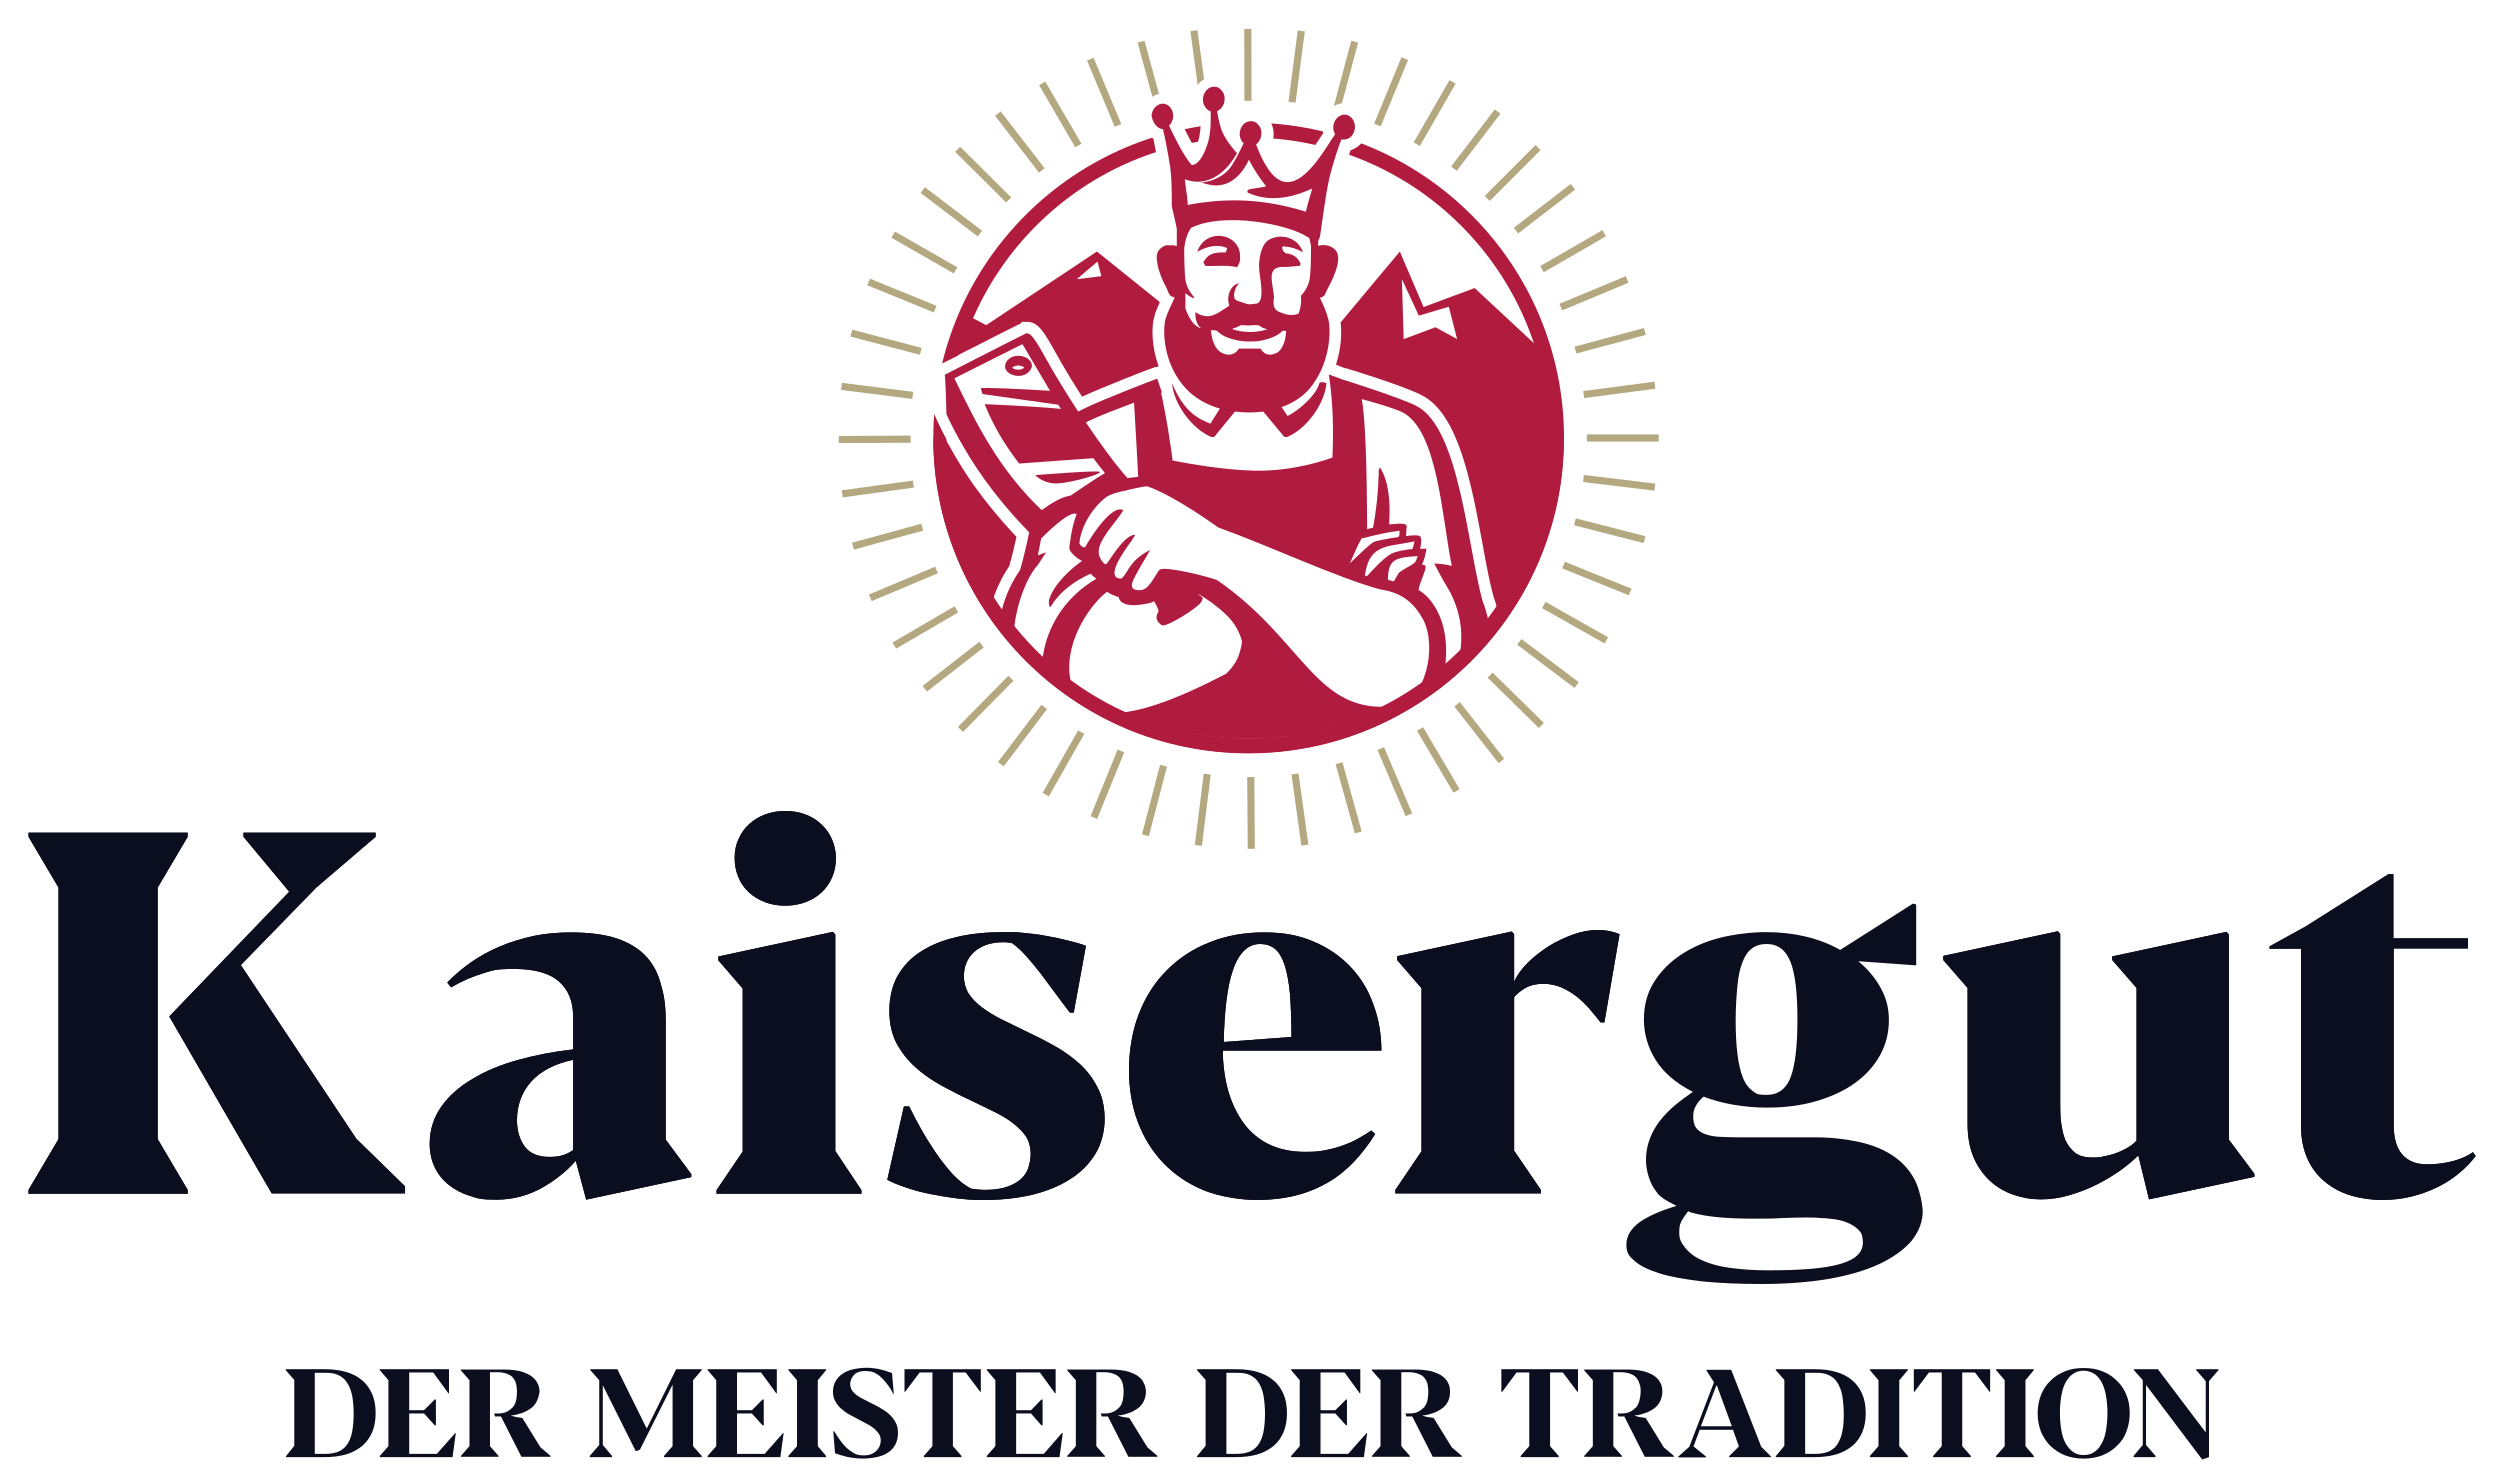 <?xml version="1.0" encoding="UTF-8"?>
<svg xmlns="http://www.w3.org/2000/svg" xmlns:xlink="http://www.w3.org/1999/xlink" version="1.1" viewBox="0 0 841.9 499.4">
  <defs>
    <style>
      .cls-1 {
        fill: none;
      }

      .cls-2 {
        fill: #0b0e1e;
      }

      .cls-3 {
        clip-path: url(#clippath-10);
      }

      .cls-4 {
        clip-path: url(#clippath-1);
      }

      .cls-5 {
        clip-path: url(#clippath-3);
      }

      .cls-6 {
        clip-path: url(#clippath-4);
      }

      .cls-7 {
        clip-path: url(#clippath-2);
      }

      .cls-8 {
        clip-path: url(#clippath-7);
      }

      .cls-9 {
        clip-path: url(#clippath-6);
      }

      .cls-10 {
        clip-path: url(#clippath-9);
      }

      .cls-11 {
        clip-path: url(#clippath-8);
      }

      .cls-12 {
        clip-path: url(#clippath-5);
      }

      .cls-13 {
        fill: #fff;
      }

      .cls-14 {
        fill: #b11c3e;
      }

      .cls-15 {
        fill: #b4a881;
      }

      .cls-16 {
        fill: #b01c40;
      }

      .cls-17 {
        clip-path: url(#clippath);
      }
    </style>
    <clipPath id="clippath">
      <path class="cls-1" d="M522,147.2c0,56.1-45.5,101.6-101.6,101.6s-101.6-43.6-101.6-99.7-6.5-19.1-6.5-20.1c.2-8.1,8-.8,10-8.3,8.1-30,29.5-54.5,57.5-66.7,3.3-1.5-24.9-23.5-4.1-23.5s10.3-9.8,44.7-9.8c50.7,0,38.8,16.3,49.7,20.3,3.7,1.4-7.5,13.6-4,15.4,33.2,16.8,55.9,51.2,55.9,90.8Z"/>
    </clipPath>
    <clipPath id="clippath-1">
      <path class="cls-1" d="M522,147.2c0,56.1-45.5,101.6-101.6,101.6s-101.6-43.6-101.6-99.7-6.5-19.1-6.5-20.1c.2-8.1,8-.8,10-8.3,8.1-30,29.5-54.5,57.5-66.7,3.3-1.5-24.9-23.5-4.1-23.5s10.3-9.8,44.7-9.8c50.7,0,38.8,16.3,49.7,20.3,3.7,1.4-7.5,13.6-4,15.4,33.2,16.8,55.9,51.2,55.9,90.8Z"/>
    </clipPath>
    <clipPath id="clippath-2">
      <path class="cls-1" d="M522,147.2c0,56.1-45.5,101.6-101.6,101.6s-101.6-43.6-101.6-99.7-6.5-19.1-6.5-20.1c.2-8.1,8-.8,10-8.3,8.1-30,29.5-54.5,57.5-66.7,3.3-1.5-24.9-23.5-4.1-23.5s10.3-9.8,44.7-9.8c50.7,0,38.8,16.3,49.7,20.3,3.7,1.4-7.5,13.6-4,15.4,33.2,16.8,55.9,51.2,55.9,90.8Z"/>
    </clipPath>
    <clipPath id="clippath-3">
      <path class="cls-1" d="M522,147.2c0,56.1-45.5,101.6-101.6,101.6s-101.6-43.6-101.6-99.7-6.5-19.1-6.5-20.1c.2-8.1,8-.8,10-8.3,8.1-30,29.5-54.5,57.5-66.7,3.3-1.5-24.9-23.5-4.1-23.5s10.3-9.8,44.7-9.8c50.7,0,38.8,16.3,49.7,20.3,3.7,1.4-7.5,13.6-4,15.4,33.2,16.8,55.9,51.2,55.9,90.8Z"/>
    </clipPath>
    <clipPath id="clippath-4">
      <path class="cls-1" d="M522,147.2c0,56.1-45.5,101.6-101.6,101.6s-101.6-43.6-101.6-99.7-6.5-19.1-6.5-20.1c.2-8.1,8-.8,10-8.3,8.1-30,29.5-54.5,57.5-66.7,3.3-1.5-24.9-23.5-4.1-23.5s10.3-9.8,44.7-9.8c50.7,0,38.8,16.3,49.7,20.3,3.7,1.4-7.5,13.6-4,15.4,33.2,16.8,55.9,51.2,55.9,90.8Z"/>
    </clipPath>
    <clipPath id="clippath-5">
      <path class="cls-1" d="M522,147.2c0,56.1-45.5,101.6-101.6,101.6s-101.6-43.6-101.6-99.7-6.5-19.1-6.5-20.1c.2-8.1,8-.8,10-8.3,8.1-30,29.5-54.5,57.5-66.7,3.3-1.5-24.9-23.5-4.1-23.5s10.3-9.8,44.7-9.8c50.7,0,38.8,16.3,49.7,20.3,3.7,1.4-7.5,13.6-4,15.4,33.2,16.8,55.9,51.2,55.9,90.8Z"/>
    </clipPath>
    <clipPath id="clippath-6">
      <path class="cls-1" d="M522,147.2c0,56.1-45.5,101.6-101.6,101.6s-101.6-43.6-101.6-99.7-6.5-19.1-6.5-20.1c.2-8.1,8-.8,10-8.3,8.1-30,29.5-54.5,57.5-66.7,3.3-1.5-24.9-23.5-4.1-23.5s10.3-9.8,44.7-9.8c50.7,0,38.8,16.3,49.7,20.3,3.7,1.4-7.5,13.6-4,15.4,33.2,16.8,55.9,51.2,55.9,90.8Z"/>
    </clipPath>
    <clipPath id="clippath-7">
      <path class="cls-1" d="M522,147.2c0,56.1-45.5,101.6-101.6,101.6s-101.6-43.6-101.6-99.7-6.5-19.1-6.5-20.1c.2-8.1,8-.8,10-8.3,8.1-30,29.5-54.5,57.5-66.7,3.3-1.5-24.9-23.5-4.1-23.5s10.3-9.8,44.7-9.8c50.7,0,38.8,16.3,49.7,20.3,3.7,1.4-7.5,13.6-4,15.4,33.2,16.8,55.9,51.2,55.9,90.8Z"/>
    </clipPath>
    <clipPath id="clippath-8">
      <path class="cls-1" d="M522,147.2c0,56.1-45.5,101.6-101.6,101.6s-101.6-43.6-101.6-99.7-6.5-19.1-6.5-20.1c.2-8.1,8-.8,10-8.3,8.1-30,29.5-54.5,57.5-66.7,3.3-1.5-24.9-23.5-4.1-23.5s10.3-9.8,44.7-9.8c50.7,0,38.8,16.3,49.7,20.3,3.7,1.4-7.5,13.6-4,15.4,33.2,16.8,55.9,51.2,55.9,90.8Z"/>
    </clipPath>
    <clipPath id="clippath-9">
      <path class="cls-1" d="M522,147.2c0,56.1-45.5,101.6-101.6,101.6s-101.6-43.6-101.6-99.7-6.5-19.1-6.5-20.1c.2-8.1,8-.8,10-8.3,8.1-30,29.5-54.5,57.5-66.7,3.3-1.5-24.9-23.5-4.1-23.5s10.3-9.8,44.7-9.8c50.7,0,38.8,16.3,49.7,20.3,3.7,1.4-7.5,13.6-4,15.4,33.2,16.8,55.9,51.2,55.9,90.8Z"/>
    </clipPath>
    <clipPath id="clippath-10">
      <path class="cls-1" d="M522,147.2c0,56.1-45.5,101.6-101.6,101.6s-101.6-43.6-101.6-99.7-6.5-19.1-6.5-20.1c.2-8.1,8-.8,10-8.3,8.1-30,29.5-54.5,57.5-66.7,3.3-1.5-24.9-23.5-4.1-23.5s10.3-9.8,44.7-9.8c50.7,0,38.8,16.3,49.7,20.3,3.7,1.4-7.5,13.6-4,15.4,33.2,16.8,55.9,51.2,55.9,90.8Z"/>
    </clipPath>
  </defs>
  <!-- Generator: Adobe Illustrator 28.6.0, SVG Export Plug-In . SVG Version: 1.2.0 Build 709)  -->
  <g>
    <g id="Livello_1">
      <rect class="cls-13" width="841.9" height="499.4"/>
      <g>
        <g>
          <rect class="cls-15" x="534.4" y="146.3" width="24.2" height="2.4"/>
          <rect class="cls-15" x="533.3" y="129.8" width="24.2" height="2.4" transform="translate(-12.5 72.6) rotate(-7.5)"/>
          <rect class="cls-15" x="530.1" y="113.6" width="24.2" height="2.4" transform="translate(-11.2 144.2) rotate(-15)"/>
          <rect class="cls-15" x="524.8" y="98" width="24.2" height="2.4" transform="translate(3 213.5) rotate(-22.6)"/>
          <rect class="cls-15" x="517.5" y="83.2" width="24.2" height="2.4" transform="translate(28.9 276.3) rotate(-30)"/>
          <rect class="cls-15" x="508.2" y="69.4" width="24.2" height="2.4" transform="translate(64.8 331.8) rotate(-37.6)"/>
          <rect class="cls-15" x="497.3" y="57" width="24.2" height="2.4" transform="translate(108.6 378) rotate(-45.1)"/>
          <rect class="cls-15" x="485" y="46.2" width="24.2" height="2.4" transform="translate(157.4 413.3) rotate(-52.6)"/>
          <rect class="cls-15" x="471.2" y="37" width="24.2" height="2.4" transform="translate(209.1 438) rotate(-60.1)"/>
          <rect class="cls-15" x="456.3" y="29.7" width="24.2" height="2.4" transform="translate(261.4 452.2) rotate(-67.6)"/>
          <rect class="cls-15" x="440.8" y="24.4" width="24.2" height="2.4" transform="translate(311.9 456.8) rotate(-75.1)"/>
          <rect class="cls-15" x="424.6" y="21.2" width="24.2" height="2.4" transform="translate(358.2 452.6) rotate(-82.6)"/>
          <rect class="cls-15" x="419" y="9.4" width="2.4" height="24.2" transform="translate(0 1.1) rotate(-.1)"/>
          <rect class="cls-15" x="402.5" y="10.5" width="2.4" height="24.2" transform="translate(.6 54) rotate(-7.7)"/>
          <rect class="cls-15" x="386.3" y="13.8" width="2.4" height="24.2" transform="translate(6.7 102.3) rotate(-15.2)"/>
          <rect class="cls-15" x="370.7" y="19.1" width="2.4" height="24.2" transform="translate(16.7 145.8) rotate(-22.7)"/>
          <rect class="cls-15" x="355.9" y="26.5" width="2.4" height="24.2" transform="translate(29 184.8) rotate(-30.2)"/>
          <rect class="cls-15" x="342.2" y="35.7" width="2.4" height="24.2" transform="translate(42.5 220) rotate(-37.7)"/>
          <rect class="cls-15" x="329.8" y="46.6" width="2.4" height="24.2" transform="translate(56.2 252.3) rotate(-45.2)"/>
          <rect class="cls-15" x="319" y="59.1" width="2.4" height="24.2" transform="translate(69.7 282.9) rotate(-52.7)"/>
          <rect class="cls-15" x="309.9" y="72.8" width="2.4" height="24.2" transform="translate(83 312.8) rotate(-60.2)"/>
          <rect class="cls-15" x="302.7" y="87.7" width="2.4" height="24.2" transform="translate(96.5 343.2) rotate(-67.8)"/>
          <rect class="cls-15" x="297.4" y="103.3" width="2.4" height="24.2" transform="translate(111 374.8) rotate(-75.3)"/>
          <rect class="cls-15" x="294.2" y="119.6" width="2.4" height="24.2" transform="translate(127.7 408.2) rotate(-82.8)"/>
          <rect class="cls-15" x="282.4" y="146.9" width="24.2" height="2.4" transform="translate(-.7 1.4) rotate(-.3)"/>
          <rect class="cls-15" x="283.5" y="163.4" width="24.2" height="2.4" transform="translate(-19.6 41.7) rotate(-7.8)"/>
          <rect class="cls-15" x="286.8" y="179.6" width="24.2" height="2.4" transform="translate(-37.1 85.2) rotate(-15.3)"/>
          <rect class="cls-15" x="292.2" y="195.2" width="24.2" height="2.4" transform="translate(-52.4 133.5) rotate(-22.8)"/>
          <rect class="cls-15" x="299.6" y="209.9" width="24.2" height="2.4" transform="translate(-64 186.3) rotate(-30.3)"/>
          <rect class="cls-15" x="308.9" y="223.6" width="24.2" height="2.4" transform="translate(-70.4 244.3) rotate(-37.9)"/>
          <rect class="cls-15" x="319.8" y="236" width="24.2" height="2.4" transform="translate(-70 306.8) rotate(-45.4)"/>
          <rect class="cls-15" x="332.3" y="246.8" width="24.2" height="2.4" transform="translate(-61.2 372.8) rotate(-52.9)"/>
          <rect class="cls-15" x="346" y="255.8" width="24.2" height="2.4" transform="translate(-42.2 441.5) rotate(-60.4)"/>
          <rect class="cls-15" x="360.9" y="263" width="24.2" height="2.4" transform="translate(-12.2 510.3) rotate(-67.9)"/>
          <rect class="cls-15" x="376.6" y="268.3" width="24.2" height="2.4" transform="translate(30 577.8) rotate(-75.4)"/>
          <rect class="cls-15" x="392.8" y="271.3" width="24.2" height="2.4" transform="translate(84.6 640.8) rotate(-82.9)"/>
          <rect class="cls-15" x="420.2" y="261.4" width="2.4" height="24.2" transform="translate(-2 3.2) rotate(-.4)"/>
          <rect class="cls-15" x="436.7" y="260.2" width="2.4" height="24.2" transform="translate(-33.4 63.1) rotate(-7.9)"/>
          <rect class="cls-15" x="452.9" y="256.9" width="2.4" height="24.2" transform="translate(-55.3 130.8) rotate(-15.5)"/>
          <rect class="cls-15" x="468.5" y="251.4" width="2.4" height="24.2" transform="translate(-65.6 204.2) rotate(-23)"/>
          <rect class="cls-15" x="483.2" y="244" width="2.4" height="24.2" transform="translate(-63 281.1) rotate(-30.5)"/>
          <rect class="cls-15" x="496.9" y="234.7" width="2.4" height="24.2" transform="translate(-46.3 358.9) rotate(-38)"/>
          <rect class="cls-15" x="509.2" y="223.7" width="2.4" height="24.2" transform="translate(-15.5 434.6) rotate(-45.5)"/>
          <rect class="cls-15" x="520" y="211.2" width="2.4" height="24.2" transform="translate(29.3 505.3) rotate(-53)"/>
          <rect class="cls-15" x="529" y="197.4" width="2.4" height="24.2" transform="translate(87 568) rotate(-60.5)"/>
          <rect class="cls-15" x="536.2" y="182.5" width="2.4" height="24.2" transform="translate(156 620.2) rotate(-68)"/>
          <rect class="cls-15" x="541.3" y="166.8" width="2.4" height="24.2" transform="translate(233.9 659.7) rotate(-75.6)"/>
          <rect class="cls-15" x="544.4" y="150.6" width="2.4" height="24.2" transform="translate(318.2 684.7) rotate(-83.1)"/>
        </g>
        <path class="cls-14" d="M315.9,150.5l8.6-45,7.6,4,37.3-24.8,30.2,24.3s4.7,37.7,4.7,38.7-46.6,83.1-46.6,83.1l-23.7-23.7-13-26.3-5.1-30.3Z"/>
        <polygon class="cls-14" points="450.2 110.1 471.4 84.7 479.4 103.4 496.6 97 518.5 117.4 525.3 137.5 523 168.3 513.8 198.1 502.4 211.3 465.5 175.3 432.2 140.2 437.2 109.1 450.2 110.1"/>
        <path class="cls-14" d="M420.5,253.6c-58.5,0-106.2-47.6-106.2-106.2s47.6-106.1,106.2-106.1,106.2,47.6,106.2,106.2-47.7,106.1-106.2,106.1ZM420.5,46.3c-55.8,0-101.2,45.4-101.2,101.2s45.4,101.2,101.2,101.2,101.2-45.4,101.2-101.2-45.4-101.2-101.2-101.2Z"/>
        <path class="cls-13" d="M318.7,121.7l-4.4,2.2c-1.2.6-2.1,1.8-2.5,3.2-1.6,6.1,7.6,23.1,14.2,32.9.1.1.1.2.2.2v-42.4c-2.2,1.3-4.7,2.5-7.5,3.9Z"/>
        <g>
          <g class="cls-17">
            <path class="cls-1" d="M426.8,110.7h0c-.7-.2-1.3-.4-1.7-.6-.4-.2-.9-.5-1.4-.8-.5,0-1,0-1.6,0-1.6,0-3.1,0-4.2,0-.5.3-1,.5-1.4.7-.3.2-.9.4-1.5.5q.1,0,.1,0c1.8.6,3.9.9,5.8.9,2,.1,4.1,0,5.9-.8Z"/>
          </g>
          <g class="cls-4">
            <path class="cls-1" d="M427.8,113.9c-1.8.6-3.8,1-5.7,1.1h-2.3c-1.9,0-3.9-.5-5.7-1.1-1.7-.6-3.2-1.4-4.2-2.5-.7,0-1.4,0-2-.2.1,1.9.8,6.3,3.8,7.7,3.8,1.8,5.6-1.5,5.6-1.5h7.3s1.6,3.3,5.2,1.5c2.8-1.4,3.4-5.8,3.5-7.7-.4,0-.8,0-1.2,0-1.1,1.1-2.6,2-4.3,2.6Z"/>
          </g>
          <g class="cls-7">
            <path class="cls-1" d="M438.5,73v-.2c-2.9-1.2-7-2.3-12.9-2.8-12.5-1.1-20.8,1.1-25.7,3.4v.3c7.4-5,28.3-4.2,38.6-.7Z"/>
          </g>
          <g class="cls-5">
            <path class="cls-1" d="M440.9,80.1c-.2,0-.4-.3-.6-.4-6.5-4.3-28.2-8.6-39.3-3-1.6,2.2-2.1,6.2-2.1,6.2,0,3.8.1,8.5.4,10.6.5,3.5,3,5.9,3,5.9l-.3.3s-1.4-.5-2.7-1.7v5.1c.6,1.6,1.3,3.1,2.1,4.3,1.2,1.7,2.4,2.3,3.3,2.5-2.5-1.8-2-5.5-2-5.5,0,0,1.3,1.4,4.1,1.4s5.4-2.4,7.3-3.6c-1.2-3.1.5-7,3.3-7.5-1.6,1.5-2,4.1-1.5,5.2.2.4.8.6,1.5.9,1.8.6,2.5,1.1,3.8,1,.1,0,2.3-.3,2.3-.3.5-.3,1-.7,1.1-1.3.9-3.2-.7-8.1-.5-11.9.1-3.2.9-6.7,3.1-8.1,3.7-2.4,9.9-1.3,11.7,4.1-2.1-1.3-4.6-2.1-7-2,0,.3,0,.7.1,1,.1.6.7,1,1.1,1.3,2,.2,3.6.9,4.6,2.7h0l.4.8-.2.7s-2.2.2-4.4.4h-.5c-.5,0-1.1,0-1.5,0-4.6.4-3,4.6-2.4,9.7.1.6,0,1.1-.1,1.5h0s-.2,1.6.4,2.7c.3.5.6.8.8.9,1.5.8,3.3,1.4,4.8,1.4s1.7-.2,2.4-.5c.2-.5.4-1.2.6-2,.5-2.9.2-3.8.2-3.8h.1c0,0-.1-.2-.1-.2,0,0,2.5-2.4,3-5.9.3-2.1.4-6.9.4-10.8-.1-.6-.2-1.2-.4-2-.2.3-.3.1-.3-.2Z"/>
          </g>
          <g class="cls-6">
            <path class="cls-13" d="M492.8,243.9c3.4-2.3,6.2-5.5,8.4-9.7,0,0,.4-.8.5-1.1,3.5-7.3,4.7-16.3,3.4-24.2-.5-2.8-1.2-5.4-2.1-7.8-1.3-4.7-2.5-11-3.7-17.7-3.8-20.6-8.1-44-20.5-50.3-5.7-3-24.9-9-25.6-9.1h-.3c0,0-3-1.2-3-1.2,2.2-6.7,2-13.1,1.2-16.2-.3-1.3-.9-2.9-1.7-4.9.4-.6.6-1.1.8-1.6v-.3c.3-.5.6-1,1-1.8.9-1.5,2.4-4.9,3.1-8.1.7-3.4.2-6.2-1.4-8.1-1-1.3-2.5-2.2-4.1-2.8h-.1l1.2-7.9c.4-2.9,1-7.2,2-10.9.9-3.5,2-7,2.9-9.6,1.3-.4,2.4-1.1,3.4-2.1,1.3-1.4,2.1-3.3,2.2-5.3.3-4.5-2.9-8.3-7-8.5h-.5c-4,0-7.3,3.4-7.5,7.7,0,.8,0,1.6.2,2.4-2.7,4.2-8.1,12.8-11.7,12.8s-.5,0-.8-.2c-1.6-.7-3.7-3.9-5.4-7.9.7-1.2,1.1-2.5,1.2-3.9.1-2-.5-4-1.6-5.5-1.3-1.8-3.3-2.8-5.4-3h-.4c-2,0-3.9.8-5.3,2.3-.5.5-.9,1-1.2,1.6-.1-.5-.3-1.1-.4-1.7,1.2-1.4,2-3.2,2.1-5.2s-.5-4-1.6-5.5c-1.3-1.8-3.3-2.8-5.4-3h-.5c-4,0-7.3,3.4-7.5,7.7-.2,2.7.9,5.1,2.7,6.7,0,2.9-.3,5.5-.8,7.2-.4,1.2-.7,2.2-1.1,2.9-1.4-2.3-2.7-4.8-3.8-7.1.4-1,.7-2,.8-3.1.3-4.5-2.9-8.3-7-8.5h-.5c-4,0-7.3,3.4-7.5,7.7-.2,3.2,1.4,6.2,3.9,7.6.1.6.3,1.3.4,2,.6,2.9,1.1,5.7,1.4,8.2.5,3.7.5,7.9.5,10.8v2.2l1.5,6.7c0,.4.1.8.2,1.1v1.1c-.3,0-.6,0-.9.2-1.7.6-3.2,1.5-4.2,2.9-1.5,1.9-1.9,4.6-1.3,8,.6,3.3,2.2,6.7,2.9,8.1.4.7.6,1.2.8,1.7v.3c.3.5.5,1.1.9,1.7-.9,2-1.6,3.7-1.9,5-1,3.6-.9,10.1,1.5,16.7l-1.4.3c-.9.2-18,6.9-24.4,9.9-2.7-4.2-5.2-8.3-7.2-11.8-.6-1.1-1.2-2.2-1.8-3.2-3.7-6.6-5.7-10.2-9.5-10.2s-1.2,0-1.9.4c-.9.4-7.9,3.9-25.8,13.1-2,1-4,2.1-4,2.1-1.3.6-2.2,1.8-2.6,3.3-1.8,6.9,9.7,26.2,14.2,33,4.4,6.6,10.1,13.7,16.5,20.5-.7,3.3-1.6,6.9-2.4,9.8-5.6,8.3-8.4,18.4-7.7,28.6.4,5.6,1.8,10.9,4,15.2,2.6,5.3,6.7,9.4,11.8,11.8-.7.5-.9,1-1.2,1.7l-.8,1.9,1.1,1.7c1.3,2,1.5,2.3,25.5,2.6h0c0,.1,99.4.1,99.4.1h3.9c23.7-.3,23.9-.6,25.2-2.6l1.1-1.8-.8-1.9c-.6-1.7-.9-2.3-8.6-4Z"/>
          </g>
          <g class="cls-12">
            <path class="cls-16" d="M478.7,244.4c.1,0,.2-.1.2-.1,2.7-.2,5.2-.7,7.5-1.5,4.9-1.7,8.6-5,11.4-10.3.2-.3.3-.7.5-1,3-6.2,4.3-14.3,3-21.8-.4-2.6-1.1-5-2-7.2-5.1-18.3-7.8-58.4-22.3-65.8-5.5-2.8-24.5-8.8-24.6-8.8h0c0,0-4.9-1.8-4.9-1.8,1.5,10,1.6,19,1.2,28-1.7.6-13,4.7-26.2,4.4-9.6-.2-21-2.1-27.6-3.4-.2-1.5-.4-3.2-.7-5-1.1-7.7-2.4-14.2-3.2-17.9.2-.1.3-.1.3-.1l-1-2.8c-.1-.3-.1-.4-.1-.4h0l-.5-1.4c-.1,0-19.1,7.3-24.6,10.1-.4.2-1.3.6-2,1-3.5-5.3-6.7-10.6-9.2-14.9-4-6.9-6.4-12.1-8.4-11.4-1.4.6-29.5,15-29.5,15-2.9,1.4,4.2,17.3,13.1,30.6,6.2,9.3,13.4,17.2,17.5,21.4-1,4.7-2,9-3.1,12.7-5.8,8.3-7.9,18-7.4,26.7.3,5.1,1.6,9.9,3.7,13.8,3.7,7.4,11.8,13.5,23.7,12.1,1.1.4,2.4.6,3.7.8-8,1.6-16.9,3.5-16.7,3.9.4.6,21.1.9,26.1.9h95.4c5.3-.1,25.5-.3,25.9-.9.3-.5-14-3.3-22.6-5,1.1,0,2.2,0,3.3-.1v.2ZM472.4,138.9c11.8,6.2,13.2,35.5,16.5,51.7-3.1-.9-5.9-.8-5.9-.8,0,0,2.1,4.2,5.5,9.9,2.4,4.9,3.5,9.3,3.6,14.3s-.9,9.9-3.2,14.2c-.6.6-1.6,1.4-2.3,1-1-.6,2.1-10.5-1.1-19.9-2.2-6.5-5.8-9.5-7.8-10.6.4-2.6,2.6-6.8,2.4-7.9-.1-.5-.7-.7-1.3-.6.9-1.6,1.3-3.9,1.3-3.9l.3-1.5h-2.2c.1-.3.1-.5.2-.8.3-1.4.3-2.8-.1-3.3q-.1-.1-.2-.2c-.4-.3-2.2-.3-4.6,0,0-.5.1-1,.1-1.5s0-.9.1-1.3v-.6c.1,0-.4-.5-.4-.5,0,0-.4-.5-4.3-.1-.3,0-.7.1-1.2.1.5-7.5-.1-14.6-3.1-19.2-.6,1.3-.4.6-.4,2.2-.2,6.8-.9,12.6-1.9,18.1-.7.2-1.4.3-2,.5-.1-7,0-33.1-1.8-43.8,5.1,1.4,11,3.1,13.8,4.5ZM476.9,187.3h0c0,0,.1,0,0,0h.5c-.3.9-.6,1.8-1,2.2s-1.8,1.2-2.9,1.8c-1.1.7-2,1.2-2.3,1.5s-1.2,1.9-1.8,3c-.6-.2-1.3-.4-2-.5,0-7.1,2.7-7.5,9.5-8ZM460.4,194c-.3-.1-.5-.1-.8-.2.9-4.6,1.8-9,9.5-10.2.6-.1,1.2-.2,1.8-.3,2.6-.4,4.9-.9,5.5-1-.1.2-.2.6-.3,1.1-.1.6-.3,1.1-.5,1.5-2.3.2-5.3.7-7.1,1.6-2.6,1.4-6.6,5.8-8.1,7.5ZM458.4,181.6h0c.1-.3,0-.2.1-.3h0c.1,0,0,0,0,0h0c.2,0,.4-.1.7-.1,1.4-.4,4-1,6.3-1.5,1.5-.3,2.9-.6,3.9-.7,1-.1,1.6-.2,1.9-.3v.3c0,.9,0,1.7-.4,1.8h0c-.1.1-.2.1-.3.1-3.4.5-7.1,1.2-7.9,1.6-1.2.5-5.3,4.5-8.1,7.2,1.3-3,2.9-6.7,3.8-8.1ZM452.6,185.4h0s0,.1,0,0h0ZM367,141.6c2.8-1.4,9.3-3.9,14.9-6,.4,6,1.1,19.4,1.4,25-1,.1-2.3.2-3.6.4-4.2-4.7-9.2-11.6-14-18.7.5-.3,1-.6,1.3-.7ZM321.4,127.4c5.2-2.6,21.8-11,22.9-11.5.1,0,4.1,7,9.3,15.7-8.1-.5-23.4-1.3-23.3-.8.1.6.6,1.9.6,1.9l25.5,3.6c.3.5.6,1,.9,1.4-8.9-.9-25.7-1.6-25.7-1.6,2.7,6.8,6.5,13.4,11.6,20,8.3-.6,16.7-1.2,25-1.8,1.4,1.9,2.7,3.6,3.9,5-3.2,1.9-8.8,5.7-11.6,7.6-3.3.4-7.7,3.4-9.7,4.9-14.3-13.6-22-29-29.4-44.4ZM352.1,234.2c-4.7-4.6-5-10.2-5.3-17.4-3,5.7-2.6,11.6.2,16.7-.1-.1-.2-.2-.3-.2h0c-9.9-11.1-4.6-34.7,2.9-43.2l2.7-4.1-2.8,1c.4-1.7.7-3.6,1.1-5.6h0s8.8-9.2,11.7-8.4c.1,0,.2.1.3.1-1.9,4.6-2.5,11.5-2.5,11.5,0,1.2,2.5,3.5,4.3,4.3-7.3,5.1-12.5,12.4-10.9,15.5.4-.1.3,0,.5-.3,2.5-4.4,7.7-8.5,13.3-10.9.6.7,1.3,1.3,1.9,1.7-15.5,9.1-21,26-17.1,39.3ZM417.3,220.3c-1.1,3.6-4.3,6.5-4.4,6.6-16.3,8.4-49.4,24.5-52.6,1-1.8-13,8-25.4,12.5-28.6,1.2.8,2.7,1.4,3.3,1.6h0c.2.1.4.1.6.1h0c.3,1.7,1.6,2.2,2.9,2.6.9.2,1.8.2,2.5.2h0c1.6,0,5-.6,5.7-.9.3-.1.5-.3.8-.5.9,1.5,1.7,3.1,1.5,3.6-.2.4-.8,1.3-.6,2.3.2,1,1.2,2.1,2,2.3,1.7.4,11.4-5.6,12.9-7.7s-.1-1.8-1-3c3.2,1.9,6.5,4.2,9.6,7.2,3,2.9,4.5,6,5.2,8.7.1.3.1,1.3-.9,4.5ZM470.2,237.7c-27,3.5-30.6-21.7-60.1-42.2-2.1-1.1-18.1-5.1-19.6-3.6-.9.8-2.4,4.3-4.4,6-1.3,1.1-3,.9-3.8.7-1.9-.7-1.1-2.5,0-4.6,1.9-3.7,4.2-7.1,5-8.8-7.1,3.7-7,7.1-9.4,9.4-.1.5-2,.2-2.4-.7-1.6-3.7,7.7-13.8,6.6-13.8-3.8.1-9.1,9.9-9.6,9.9s-.8-.3-1.1-.7c-2.7-3.3-1.2-6.3,2-10.8,1.7-2.3,3.8-4.8,4.9-6.7-4-2.1-11.1,9.3-12.9,12.5-1,.2-1.7-.9-1.9-1.2.3-5.6,4.6-12.5,9.2-15.8.9-.6,2.5-1.2,4.1-1.6,2.1-.5,8.5-2,9.2-1.9h.4c6.7,2.2,17.7,9.4,23.8,13.8,17.2,6.2,40,16.9,54.6,20.9,8.1,1.1,11.9,5.4,14.6,10.4,4.6,9.4.6,27-9.2,28.8Z"/>
          </g>
          <g class="cls-9">
            <path class="cls-16" d="M413.2,83.2c0,.4,0,.8-.2,1.2s-.1.4-.2.6c-.3,0-.7,0-1.1,0-2.9,0-5.1.6-6.4,3.3h0c0,0-.1.2-.1.3,0,0,.1,0,.2,0,.1.3.3.7.5.9.3.2,3.2,0,6.1,0,2.9,0,4.6.5,4.6.5,0,0,.8-1.2,1-2.4h0v-.7c.5-8.6-11.8-10.4-14.4-2.1,3.4-2,7-2.6,10-1.3Z"/>
          </g>
          <g class="cls-8">
            <path class="cls-16" d="M405.5,46.7h0Z"/>
          </g>
          <g class="cls-11">
            <path class="cls-16" d="M356.1,162.8c4.8-.2,15-3.2,14.3-3.9-.6-.6-21.8,1.1-21.8,1.1,0,0,2.7,3,7.5,2.8Z"/>
          </g>
          <g class="cls-10">
            <path class="cls-16" d="M338.5,123.9h0c.2.7.7,1.4,1.4,1.8.8.5,1.9.9,3,.9s2.2-.3,3-.9c.7-.5,1.2-1.1,1.4-1.8h.1c0-.3.1-.5.1-.7,0-1-.6-1.9-1.5-2.5-.8-.5-1.9-.9-3-.9s-2.2.3-3,.9c-.9.6-1.5,1.5-1.5,2.5s0,.4.1.6q-.1,0-.1,0ZM341.1,123.6c.5-.3,1.1-.5,1.8-.5s1.4.2,1.8.5c.1,0,.1,0,.2.2l-.2.2c-.5.3-1.1.5-1.8.5s-1.4-.2-1.8-.5l-.2-.2c.1,0,.1-.2.2-.2Z"/>
          </g>
          <g class="cls-3">
            <path class="cls-16" d="M391.7,43.8c.2.9.6,2.4.9,4.1.6,3.1,1.1,5.9,1.5,8.5.5,3.9.5,8.3.5,11.1v1.9l1.5,6.6v.3c0,0,.3.7.2.8v5.8c-.4,0-.7-.3-1.1-.3-.8,0-1.6,0-2.5,0-.9.3-1.7.8-2.4,1.6-.9,1.1-.9,2.9-.5,4.8.5,2.7,1.8,5.7,2.5,6.9.6,1.1.9,1.9,1.1,2.4.2.6.4.9.7,1.2.3.3.9.5,1.5.7-1.1,2.3-2.5,5.2-3.1,7.2-1,3.8-.9,15.1,6.9,23.5,2.9,3.1,6.9,5.4,11.4,6.7l-3.2,5.1c-3-1.4-8.6-3-12.9-13.7.5,7,6.7,15.4,13.1,18.1.7.3,1.4,0,1.7-.7l6.4-7.8c3.1.4,6.4.4,9.5,0l6.5,7.8c.3.7,1.1,1,1.7.7,6.4-2.7,12.6-11.2,13.1-18.1-.7-.2-2.2-.6-2.4.1-1.1,4.1-7,9.2-10.7,11l-2-3c3.7-1.3,7-3.4,9.4-6.2,7.1-8.5,7.3-19.7,6.3-23.5-.5-2-1.7-4.9-2.8-7.1.5-.2,1.1-.4,1.3-.6.3-.3.5-.7.7-1.2s.6-1.3,1.2-2.4c.7-1.3,2.1-4.2,2.7-6.9.4-1.9.4-3.8-.6-4.9-.6-.7-1.4-1.2-2.3-1.5s-1.8-.3-2.7-.2c-.3,0-.6.2-.9.2v-1.6c.2-.5.5-1,.6-1.6,0,0,.1-.3.1-.4h0l1.2-8.4c.4-2.9,1.1-7.4,2-11.4,1.3-5.1,3-10.1,3.9-12.4.2,0,.5,0,.7,0,1,0,1.9-.3,2.7-1.1.7-.8,1.1-1.8,1.2-2.9.1-2.3-1.4-4.3-3.4-4.4-2,0-3.7,1.7-3.9,4-.1.9.2,1.8.6,2.6-.3.5-.6,1-1,1.5-4.3,6.8-10.9,17.1-17.4,14.1-4.2-1.9-7.2-9.4-8.2-12.2,1-.7,1.7-2,1.8-3.4.1-1.1-.2-2.2-.9-3-.6-.9-1.5-1.4-2.5-1.4-1,0-1.9.3-2.7,1.1-.7.8-1.1,1.8-1.2,2.9-.1,1.3.4,2.6,1.3,3.5-1,2.1-2.4,5-3.9,7.3-2.7,4.4-8,5.5-8.1,5.5l-2.2.4,2.2.6c8.2,2.1,12.5-5.5,13.8-8.3.9,1.8,3.1,5.7,5.8,8.9-.7.3-2.5.5-3.5.7-2.2.3-2.8.4-2.8,1s0,.4.4.6c8.7,3.9,17.6.2,20.9-1.3.2,0,.4-.2.5-.2-.2.7-.4,1.6-.7,2.5-.5,1.7-1.1,3.6-1.4,5.3-13.7-4.2-25.7-4.9-39.8-2.3-.1-1.9-.4-4.3-.7-6.2-.1-.9-.2-1.8-.3-2.4,0,0,.1,0,.1,0,6.4,2.4,12.8-.7,17.3-8.5l.2-.3-.3-.3s-3.4-3.7-4.8-7.2c-.8-2-1.3-4.6-1.6-6.7,1.4-.6,2.4-2,2.5-3.8.1-1.1-.2-2.2-.9-3-.6-.9-1.5-1.4-2.5-1.4-2-.1-3.7,1.7-3.9,4-.1,2,1,3.8,2.6,4.3.1,2.6.1,7.1-.9,10.5-.7,2.3-2.5,7.4-5.5,7.6-2.8-3.4-5.2-8.3-7.1-12.2l-.5-1.1c.8-.7,1.3-1.9,1.4-3,.1-2.3-1.4-4.3-3.4-4.4-2,0-3.7,1.7-3.9,4,.4,2.5,1.9,4.5,3.9,4.6ZM429.7,118.9c-3.6,1.8-5.2-1.5-5.2-1.5h-7.3s-1.7,3.3-5.6,1.5c-3-1.4-3.7-5.9-3.8-7.7.7,0,1.4,0,2,.2,1.1,1.1,2.6,2,4.2,2.5,1.8.6,3.8,1,5.7,1.1h2.3c1.9,0,3.9-.5,5.7-1.1,1.7-.6,3.2-1.4,4.2-2.5.4,0,.8,0,1.2,0,0,1.8-.6,6.2-3.4,7.6ZM415,110.7c.6-.2,1.2-.4,1.5-.5.4-.2.9-.5,1.4-.7,1.1,0,2.6.2,4.2,0,.6,0,1.1,0,1.6,0,.5.3,1,.5,1.4.8.4.2.9.4,1.7.6h0c-1.8.6-3.9.9-5.8.9s-4-.3-5.8-.9q-.1-.2-.2-.2ZM401,76.8c11.1-5.6,32.8-1.3,39.3,3,.2,0,.4.2.6.4.1.2.1.5.2.7.2.8.3,1.5.4,2,0,3.9-.1,8.6-.4,10.8-.5,3.5-3,5.9-3,5.9h.1c0,0-.1.2-.1.2,0,0,.3.9-.2,3.8-.2.9-.4,1.5-.6,2-.7.3-1.5.5-2.4.5-1.5,0-3.2-.6-4.8-1.4-.2-.2-.5-.4-.8-.9-.6-1.1-.4-2.7-.4-2.7h0c.1-.4.2-.9.1-1.5-.6-5.1-2.2-9.3,2.4-9.7.5,0,1,0,1.5,0h.5c2.2-.2,4.4-.4,4.4-.4l.2-.7-.4-.8h0c-1.1-1.8-2.7-2.5-4.6-2.7-.4-.3-1-.8-1.1-1.3-.1-.4-.1-.7-.1-1,2.4,0,4.9.7,7,2-1.8-5.4-8-6.5-11.7-4.1-2.1,1.4-2.9,4.9-3.1,8.1-.1,3.7,1.5,8.6.5,11.9-.2.6-.6,1-1.1,1.3l-2.3.3c-1.3,0-2-.5-3.8-1-.7-.2-1.3-.5-1.5-.9-.5-1.1-.1-3.7,1.5-5.2-2.8.4-4.5,4.4-3.3,7.5-1.8,1.2-4.9,3.6-7.3,3.6s-4.1-1.4-4.1-1.4c0,0-.5,3.7,2,5.5-.9-.2-2.1-.8-3.3-2.5-.9-1.2-1.6-2.8-2.1-4.3v-5.1c1.3,1.2,2.7,1.7,2.7,1.7l.3-.3s-2.5-2.4-3-5.9c-.3-2.1-.4-6.8-.4-10.6,0-.5.6-4.5,2.2-6.7Z"/>
          </g>
        </g>
        <polygon class="cls-13" points="472.1 94 477.8 106.3 487.9 103.3 490.7 114.2 483.4 110.2 472.7 114.2 472.1 94"/>
        <path class="cls-13" d="M362.7,94c.7-.7,6.9-5.9,6.9-5.9l1.3,4.9-8.2,1Z"/>
        <path class="cls-14" d="M319.3,149.9c1.3,54.7,46.2,98.8,101.1,98.8s101.2-45.4,101.2-101.2h5c0,58.5-47.6,106.2-106.2,106.2s-106.1-47.7-106.1-106.2"/>
      </g>
      <g>
        <g>
          <path class="cls-2" d="M9.6,281.8v-1.4h53.6v1.4l-10.1,17.1v84.7l10.1,17.1v1.3H9.6v-1.3l10.1-17.1v-84.7l-10.1-17.1ZM57,342.3l40.4-42-15.4-18.5v-1.4h44.5v1.4l-20,17.1-25.4,26.1,38.9,58.5,16.4,16v2.4h-44.9l-34.5-59.6Z"/>
          <path class="cls-2" d="M224.2,344.2v39.6l8.6,11.6v1l-35.4,7.6-3.5-13.1c-3.4,3.9-7.5,7-12.1,9.5-4.6,2.4-9.5,3.6-14.7,3.6s-6.2-.4-8.9-1.3c-2.7-.8-5.1-2.1-7.1-3.7s-3.6-3.6-4.7-5.9c-1.1-2.3-1.7-5-1.7-7.9,0-4.7,1.3-8.8,3.9-12.5,2.6-3.7,6.1-6.8,10.6-9.4,4.4-2.7,9.6-4.8,15.4-6.4,5.8-1.6,12-2.8,18.4-3.5v-11.1c0-5.1-1.6-9-4.8-11.8s-8.2-4.2-15-4.2-7.2.5-10.6,1.5c-3.3,1-6.9,2.5-10.7,4.7l-1.3-1.6c2.4-2.5,5.1-4.8,8.1-6.9s6.2-3.8,9.7-5.3,7.3-2.6,11.2-3.5c4-.8,8.1-1.2,12.5-1.2,6.4,0,11.7.7,15.8,2.1s7.4,3.5,9.8,6.1c2.4,2.7,4,5.8,4.9,9.5,1.2,3.8,1.6,7.9,1.6,12.5M174.1,377.2c0,3.6.9,6.6,2.6,8.9,1.7,2.3,4.5,3.5,8.3,3.5s5.8-.8,8-2.3v-30.4c-6.1,1.3-10.8,3.7-14.1,7.3-3.2,3.6-4.8,8-4.8,13"/>
          <path class="cls-2" d="M241.9,322.1l38.6-8.3.8.9v72.9l8.8,13.2v1.2h-48.8v-1.2l8.8-13v-54.9l-8.2-9.5v-1.3h0ZM247.4,288.9c0-2.3.4-4.4,1.3-6.3.8-1.9,2-3.6,3.5-5s3.3-2.5,5.4-3.3,4.3-1.2,6.8-1.2,4.8.4,6.9,1.2,3.9,1.9,5.4,3.4c1.5,1.4,2.7,3.1,3.5,5s1.3,4,1.3,6.3-.4,4.5-1.3,6.5c-.8,1.9-2,3.6-3.5,5s-3.3,2.5-5.4,3.3-4.4,1.2-6.9,1.2-4.7-.4-6.8-1.2c-2.1-.8-3.9-1.9-5.4-3.3s-2.7-3-3.5-5c-.9-2.1-1.3-4.2-1.3-6.6"/>
          <path class="cls-2" d="M365.7,318.5l-4.1,22.5h-1.3c-1.6-2.1-3.3-4.3-4.9-6.5-1.7-2.3-3.3-4.5-4.9-6.6s-3.3-4.1-4.9-5.9-3.2-3.3-4.8-4.4c-.3-.1-.7-.1-1.3-.2-.6-.1-1.1-.1-1.6-.1-2.2,0-4.1.3-5.8.9-1.7.6-3.1,1.5-4.2,2.5-1.1,1.1-2,2.3-2.5,3.7-.6,1.4-.8,2.9-.8,4.5s.5,4,1.6,5.7,2.6,3.2,4.4,4.6c1.9,1.4,4,2.7,6.5,4,2.5,1.2,5.2,2.5,8,3.9,3.2,1.5,6.4,3.1,9.6,4.9,3.2,1.7,6.1,3.8,8.7,6.1,2.6,2.3,4.6,5,6.2,8.1,1.6,3,2.4,6.6,2.4,10.7s-1.1,8.4-3.2,11.8-5,6.3-8.6,8.5c-3.6,2.3-7.9,4-12.8,5.2-4.9,1.1-10.2,1.7-15.7,1.7s-6-.2-9.2-.5c-3.2-.4-6.3-.9-9.2-1.5-3-.6-5.7-1.3-8.2-2.2-2.5-.8-4.6-1.7-6.3-2.6l5.6-24.7h1.8c1,2.1,2.3,4.6,3.8,7.3,1.5,2.7,3.2,5.4,5,8.1s3.8,5.1,5.8,7.4c2.1,2.2,4.2,3.9,6.3,4.9.6.1,1.4.2,2.4.3,1.1.1,1.9.1,2.4.1,3,0,5.5-.4,7.4-1.1,2-.7,3.5-1.6,4.7-2.7,1.1-1.1,2-2.4,2.4-4,.5-1.5.7-3.1.7-4.6s-.5-4-1.6-5.6-2.6-3.1-4.4-4.5-4-2.7-6.5-3.9c-2.4-1.2-5.1-2.5-7.8-3.8-3.3-1.5-6.5-3.2-9.7-4.9-3.2-1.8-6.2-3.8-8.8-6.2-2.6-2.3-4.7-5-6.4-8.1-1.6-3.1-2.4-6.7-2.4-10.9s.9-8.5,2.8-11.8,4.5-6.1,7.9-8.2c3.4-2.2,7.4-3.8,12.2-4.9,4.7-1.1,10-1.6,15.7-1.6s4.6.1,7,.3c2.4.2,4.9.5,7.3,1,2.4.4,4.8.9,7.1,1.5,2.2.5,4.3,1.1,6.2,1.8"/>
          <path class="cls-2" d="M461.8,380.7l1.3,1.2c-2.1,3.4-4.5,6.5-7.1,9.3-2.6,2.7-5.5,5.1-8.8,7s-6.9,3.4-10.9,4.4-8.4,1.5-13.3,1.5-12.4-1.1-17.7-3.3c-5.3-2.2-9.7-5.2-13.5-9.1-3.7-3.9-6.6-8.5-8.6-13.8s-3-11.2-3-17.6,1.1-13.2,3.3-18.8c2.2-5.7,5.3-10.6,9.3-14.6,4-4.1,8.8-7.3,14.4-9.5,5.6-2.3,11.8-3.4,18.5-3.4s11.8,1,16.7,3.1c4.9,2.1,9,4.9,12.4,8.5s6,7.8,7.7,12.7c1.8,4.8,2.7,10,2.7,15.5h-53.3c-.1.3-.1.7-.1,1.3.2,5.3,1,10,2.4,14.1s3.3,7.5,5.6,10.3c2.4,2.8,5.2,4.9,8.5,6.3s7,2.1,11.1,2.1,4.9-.2,7.1-.6,4.2-1,6.1-1.7,3.5-1.4,5-2.3c1.8-1,3.1-1.8,4.2-2.6M424.3,317.9c-2.1,0-3.9.8-5.4,2.3s-2.8,3.7-3.7,6.5c-1,2.8-1.7,6.3-2.2,10.4s-.8,8.7-.9,13.8l22.8-1.7c0-5.7-.2-10.6-.5-14.6-.4-4-1-7.2-1.8-9.7-.9-2.5-1.9-4.3-3.3-5.4-1.4-1.1-3-1.6-5-1.6"/>
          <path class="cls-2" d="M545.4,314.6l-5.1,29.7h-1.3c-1-1.3-2.2-2.8-3.5-4.3s-2.7-2.9-4.3-4.2c-1.6-1.3-3.3-2.3-5.2-3.2-1.9-.8-4-1.3-6.3-1.3s-4.4.5-6,1.4c-1.6,1-2.9,2-3.8,3.1v51.7l9,13.2v1.2h-49v-1.2l8.8-13v-54.9l-8.2-9.5v-1.3l38.6-8.3.8.9v16c1-2.2,2.5-4.3,4.6-6.4s4.5-3.9,7.1-5.6c2.6-1.6,5.4-2.9,8.2-3.9s5.5-1.5,8-1.5,2.6.1,3.8.3c1.3.2,2.6.6,3.8,1.1"/>
          <path class="cls-2" d="M711.2,322.1l38.6-8.3.8.9v69.1l8.6,11.5v1l-35.5,7.6-3.6-14.8c-1.5,1.5-3.4,3.1-5.7,4.8-2.4,1.7-5,3.3-7.9,4.8s-6,2.7-9.3,3.7-6.6,1.5-9.9,1.5-6.1-.5-9.1-1.5c-2.9-1-5.6-2.5-7.9-4.6-2.3-2.1-4.2-4.7-5.6-7.9-1.4-3.2-2.1-7-2.1-11.4v-45.8l-8.2-9.4v-1.4l38.6-8.3.8.9v56.8c0,2.2,0,4.5.3,6.7s.7,4.2,1.4,5.9c.8,1.7,1.9,3.2,3.3,4.3,1.4,1.1,3.4,1.6,5.8,1.6s2.6-.1,4-.4,2.8-.6,4.1-1.1,2.6-1.1,3.8-1.8c1.2-.7,2.2-1.5,3-2.4v-51.4l-8.2-9.4v-1.2h0Z"/>
          <path class="cls-2" d="M831.2,319.4h-25.1v59.4c0,4.5,1,7.9,2.9,10,1.9,2.2,4.7,3.3,8.2,3.3s6.2-.4,8.9-1.1c2.6-.7,4.9-1.7,6.7-3l.9,1.3c-1.5,2-3.3,3.9-5.5,5.7-2.1,1.8-4.5,3.4-7.2,4.7-2.6,1.3-5.6,2.4-8.7,3.2-3.2.8-6.6,1.2-10.1,1.2s-7.2-.5-10.5-1.5-6.2-2.5-8.7-4.6c-2.5-2-4.5-4.6-5.9-7.7s-2.2-6.7-2.2-10.9v-59.9h-10.6v-.8l12.3-6.8,27.7-17.5h1.7v21.6h25.1v3.4h0Z"/>
          <path class="cls-2" d="M9.6,281.8v-1.4h53.6v1.4l-10.1,17.1v84.7l10.1,17.1v1.3H9.6v-1.3l10.1-17.1v-84.7l-10.1-17.1ZM57,342.3l40.4-42-15.4-18.5v-1.4h44.5v1.4l-20,17.1-25.4,26.1,38.9,58.5,16.4,16v2.4h-44.9l-34.5-59.6Z"/>
          <path class="cls-2" d="M224.2,344.2v39.6l8.6,11.6v1l-35.4,7.6-3.5-13.1c-3.4,3.9-7.5,7-12.1,9.5-4.6,2.4-9.5,3.6-14.7,3.6s-6.2-.4-8.9-1.3c-2.7-.8-5.1-2.1-7.1-3.7s-3.6-3.6-4.7-5.9c-1.1-2.3-1.7-5-1.7-7.9,0-4.7,1.3-8.8,3.9-12.5,2.6-3.7,6.1-6.8,10.6-9.4,4.4-2.7,9.6-4.8,15.4-6.4,5.8-1.6,12-2.8,18.4-3.5v-11.1c0-5.1-1.6-9-4.8-11.8s-8.2-4.2-15-4.2-7.2.5-10.6,1.5c-3.3,1-6.9,2.5-10.7,4.7l-1.3-1.6c2.4-2.5,5.1-4.8,8.1-6.9s6.2-3.8,9.7-5.3,7.3-2.6,11.2-3.5c4-.8,8.1-1.2,12.5-1.2,6.4,0,11.7.7,15.8,2.1s7.4,3.5,9.8,6.1c2.4,2.7,4,5.8,4.9,9.5,1.2,3.8,1.6,7.9,1.6,12.5M174.1,377.2c0,3.6.9,6.6,2.6,8.9,1.7,2.3,4.5,3.5,8.3,3.5s5.8-.8,8-2.3v-30.4c-6.1,1.3-10.8,3.7-14.1,7.3-3.2,3.6-4.8,8-4.8,13"/>
          <path class="cls-2" d="M241.9,322.1l38.6-8.3.8.9v72.9l8.8,13.2v1.2h-48.8v-1.2l8.8-13v-54.9l-8.2-9.5v-1.3h0ZM247.4,288.9c0-2.3.4-4.4,1.3-6.3.8-1.9,2-3.6,3.5-5s3.3-2.5,5.4-3.3,4.3-1.2,6.8-1.2,4.8.4,6.9,1.2,3.9,1.9,5.4,3.4c1.5,1.4,2.7,3.1,3.5,5s1.3,4,1.3,6.3-.4,4.5-1.3,6.5c-.8,1.9-2,3.6-3.5,5s-3.3,2.5-5.4,3.3-4.4,1.2-6.9,1.2-4.7-.4-6.8-1.2c-2.1-.8-3.9-1.9-5.4-3.3s-2.7-3-3.5-5c-.9-2.1-1.3-4.2-1.3-6.6"/>
          <path class="cls-2" d="M365.7,318.5l-4.1,22.5h-1.3c-1.6-2.1-3.3-4.3-4.9-6.5-1.7-2.3-3.3-4.5-4.9-6.6s-3.3-4.1-4.9-5.9-3.2-3.3-4.8-4.4c-.3-.1-.7-.1-1.3-.2-.6-.1-1.1-.1-1.6-.1-2.2,0-4.1.3-5.8.9-1.7.6-3.1,1.5-4.2,2.5-1.1,1.1-2,2.3-2.5,3.7-.6,1.4-.8,2.9-.8,4.5s.5,4,1.6,5.7,2.6,3.2,4.4,4.6c1.9,1.4,4,2.7,6.5,4,2.5,1.2,5.2,2.5,8,3.9,3.2,1.5,6.4,3.1,9.6,4.9,3.2,1.7,6.1,3.8,8.7,6.1,2.6,2.3,4.6,5,6.2,8.1,1.6,3,2.4,6.6,2.4,10.7s-1.1,8.4-3.2,11.8-5,6.3-8.6,8.5c-3.6,2.3-7.9,4-12.8,5.2-4.9,1.1-10.2,1.7-15.7,1.7s-6-.2-9.2-.5c-3.2-.4-6.3-.9-9.2-1.5-3-.6-5.7-1.3-8.2-2.2-2.5-.8-4.6-1.7-6.3-2.6l5.6-24.7h1.8c1,2.1,2.3,4.6,3.8,7.3,1.5,2.7,3.2,5.4,5,8.1s3.8,5.1,5.8,7.4c2.1,2.2,4.2,3.9,6.3,4.9.6.1,1.4.2,2.4.3,1.1.1,1.9.1,2.4.1,3,0,5.5-.4,7.4-1.1,2-.7,3.5-1.6,4.7-2.7,1.1-1.1,2-2.4,2.4-4,.5-1.5.7-3.1.7-4.6s-.5-4-1.6-5.6-2.6-3.1-4.4-4.5-4-2.7-6.5-3.9c-2.4-1.2-5.1-2.5-7.8-3.8-3.3-1.5-6.5-3.2-9.7-4.9-3.2-1.8-6.2-3.8-8.8-6.2-2.6-2.3-4.7-5-6.4-8.1-1.6-3.1-2.4-6.7-2.4-10.9s.9-8.5,2.8-11.8,4.5-6.1,7.9-8.2c3.4-2.2,7.4-3.8,12.2-4.9,4.7-1.1,10-1.6,15.7-1.6s4.6.1,7,.3c2.4.2,4.9.5,7.3,1,2.4.4,4.8.9,7.1,1.5,2.2.5,4.3,1.1,6.2,1.8"/>
          <path class="cls-2" d="M461.8,380.7l1.3,1.2c-2.1,3.4-4.5,6.5-7.1,9.3-2.6,2.7-5.5,5.1-8.8,7s-6.9,3.4-10.9,4.4-8.4,1.5-13.3,1.5-12.4-1.1-17.7-3.3c-5.3-2.2-9.7-5.2-13.5-9.1-3.7-3.9-6.6-8.5-8.6-13.8s-3-11.2-3-17.6,1.1-13.2,3.3-18.8c2.2-5.7,5.3-10.6,9.3-14.6,4-4.1,8.8-7.3,14.4-9.5,5.6-2.3,11.8-3.4,18.5-3.4s11.8,1,16.7,3.1c4.9,2.1,9,4.9,12.4,8.5s6,7.8,7.7,12.7c1.8,4.8,2.7,10,2.7,15.5h-53.3c-.1.3-.1.7-.1,1.3.2,5.3,1,10,2.4,14.1s3.3,7.5,5.6,10.3c2.4,2.8,5.2,4.9,8.5,6.3s7,2.1,11.1,2.1,4.9-.2,7.1-.6,4.2-1,6.1-1.7,3.5-1.4,5-2.3c1.8-1,3.1-1.8,4.2-2.6M424.3,317.9c-2.1,0-3.9.8-5.4,2.3s-2.8,3.7-3.7,6.5c-1,2.8-1.7,6.3-2.2,10.4s-.8,8.7-.9,13.8l22.8-1.7c0-5.7-.2-10.6-.5-14.6-.4-4-1-7.2-1.8-9.7-.9-2.5-1.9-4.3-3.3-5.4-1.4-1.1-3-1.6-5-1.6"/>
          <path class="cls-2" d="M545.4,314.6l-5.1,29.7h-1.3c-1-1.3-2.2-2.8-3.5-4.3s-2.7-2.9-4.3-4.2c-1.6-1.3-3.3-2.3-5.2-3.2-1.9-.8-4-1.3-6.3-1.3s-4.4.5-6,1.4c-1.6,1-2.9,2-3.8,3.1v51.7l9,13.2v1.2h-49v-1.2l8.8-13v-54.9l-8.2-9.5v-1.3l38.6-8.3.8.9v16c1-2.2,2.5-4.3,4.6-6.4s4.5-3.9,7.1-5.6c2.6-1.6,5.4-2.9,8.2-3.9s5.5-1.5,8-1.5,2.6.1,3.8.3c1.3.2,2.6.6,3.8,1.1"/>
          <path class="cls-2" d="M711.2,322.1l38.6-8.3.8.9v69.1l8.6,11.5v1l-35.5,7.6-3.6-14.8c-1.5,1.5-3.4,3.1-5.7,4.8-2.4,1.7-5,3.3-7.9,4.8s-6,2.7-9.3,3.7-6.6,1.5-9.9,1.5-6.1-.5-9.1-1.5c-2.9-1-5.6-2.5-7.9-4.6-2.3-2.1-4.2-4.7-5.6-7.9-1.4-3.2-2.1-7-2.1-11.4v-45.8l-8.2-9.4v-1.4l38.6-8.3.8.9v56.8c0,2.2,0,4.5.3,6.7s.7,4.2,1.4,5.9c.8,1.7,1.9,3.2,3.3,4.3,1.4,1.1,3.4,1.6,5.8,1.6s2.6-.1,4-.4,2.8-.6,4.1-1.1,2.6-1.1,3.8-1.8c1.2-.7,2.2-1.5,3-2.4v-51.4l-8.2-9.4v-1.2h0Z"/>
          <path class="cls-2" d="M831.2,319.4h-25.1v59.4c0,4.5,1,7.9,2.9,10,1.9,2.2,4.7,3.3,8.2,3.3s6.2-.4,8.9-1.1c2.6-.7,4.9-1.7,6.7-3l.9,1.3c-1.5,2-3.3,3.9-5.5,5.7-2.1,1.8-4.5,3.4-7.2,4.7-2.6,1.3-5.6,2.4-8.7,3.2-3.2.8-6.6,1.2-10.1,1.2s-7.2-.5-10.5-1.5-6.2-2.5-8.7-4.6c-2.5-2-4.5-4.6-5.9-7.7s-2.2-6.7-2.2-10.9v-59.9h-10.6v-.8l12.3-6.8,27.7-17.5h1.7v21.6h25.1v3.4h0Z"/>
          <path class="cls-2" d="M646.5,402c-.4-1.7-1-3.3-1.7-4.7-1.7-3.2-4.1-5.9-7.2-8-3.1-2.1-6.9-3.7-11.4-4.7s-9.6-1.6-15.3-1.6h-25.9c-2.4,0-4.6-.1-6.4-.2-1.8-.1-3.4-.5-4.7-1-1.2-.5-2.2-1.2-2.8-2.1s-.9-2.2-.9-3.7.3-2.5.9-3.6c.6-1.1,1.5-2.2,2.6-3.1,3.1,1.2,6.4,2.1,9.9,2.7s7.3,1,11.4,1c6.1,0,11.6-.7,16.7-2.2,5.1-1.5,9.4-3.5,13-6.1s6.4-5.7,8.4-9.3c2-3.6,3-7.6,3-11.8s-.9-7.5-2.7-10.8-4.3-6.4-7.6-9.1l19.5,1.4v-20.5c0,0-1.1-.3-1.1-.3l-24.5,15.6c-3.5-2-7.4-3.5-11.6-4.5-4.2-1-8.6-1.5-13.4-1.5s-10.6.7-15.5,1.9c-5,1.3-9.3,3.2-13.1,5.7s-6.8,5.6-9.1,9.2c-2.3,3.7-3.4,7.9-3.4,12.6s1.3,9.5,4,13.7c2.6,4.2,6.8,7.8,12.5,10.7-2,1.4-4,2.8-5.9,4.4s-3.6,3.3-5.1,5.2c-1.5,1.9-2.7,4-3.5,6.2-.9,2.3-1.3,4.7-1.3,7.3s.9,6.7,2.7,9.4,2.3,2.8,3.9,3.9c.5.3,1.9,1.1,3.7,2-5.1,1.5-9.2,3.3-12.2,5.3-3.1,2.2-4.7,4.8-4.7,7.7s.9,3.9,2.7,5.5,4.6,3,8.4,4.2c3.8,1.2,8.5,2,14.3,2.7,5.7.6,12.5.9,20.4.9s15.6-.6,22.3-1.7c6.6-1.2,12.3-2.8,17-5s8.3-4.8,10.9-7.8c2.5-3.1,3.8-6.5,3.8-10.2-.2-2.1-.5-4-1-5.7M585.1,331.9c.3-3.2.9-5.9,1.7-7.9.8-2.1,1.8-3.6,3.2-4.6,1.3-1,3-1.5,4.9-1.5,3.8,0,6.5,2,8.1,6.1s2.3,10.6,2.3,19.5-.8,15.4-2.3,19.3-4.2,5.9-8,5.9-3.5-.5-4.9-1.4c-1.3-1-2.4-2.4-3.2-4.5-.8-2-1.4-4.6-1.8-7.8-.4-3.2-.6-7-.6-11.5,0-4.6.3-8.4.6-11.6M595.5,427.8c-4.7,0-8.9-.3-12.7-.8-3.7-.5-6.8-1.3-9.4-2.5-2.6-1.1-4.5-2.6-5.9-4.3-1.3-1.7-2-2.7-2-5.2s.4-3.1,1.1-4.4c.6-1,1.2-1.8,1.9-2.7.3.1.6.3.9.4,3.2.9,6.6,1.4,10.2,1.7,3.7.3,7.4.4,11.1.4s6.3,0,9.3-.2c3-.1,5.9-.2,8.6-.2s3.3.1,4.8.2c.9,0,1.9.1,2.7.2,2.3.2,4.3.6,5.9,1.3,1.6.6,2.9,1.5,3.9,2.5s1.2,1.6,1.4,3.4c.9,7.9-10.6,10.2-31.8,10.2"/>
        </g>
        <g>
          <path class="cls-2" d="M99.1,486.9v-22.2l-2.9-3.3v-.3h13.3c2.6,0,4.9.3,7,.9s3.9,1.5,5.4,2.8c1.5,1.2,2.6,2.8,3.4,4.6.8,1.8,1.2,4,1.2,6.5s-.4,4.6-1.2,6.5c-.8,1.8-2,3.4-3.4,4.6-1.5,1.2-3.3,2.2-5.4,2.8-2.1.6-4.5.9-7.1.9h-13.1v-.3l2.8-3.5ZM106.1,489.6h3.6c1.8,0,3.2-.3,4.4-.8,1.2-.6,2.2-1.4,2.9-2.5.7-1.1,1.3-2.5,1.6-4.2.3-1.7.5-3.6.5-5.9s-.2-4.4-.5-6.2c-.4-1.7-.9-3.2-1.7-4.3-.7-1.2-1.7-2-2.9-2.6-1.2-.6-2.6-.8-4.3-.8h-3.7v27.3h0Z"/>
          <polygon class="cls-2" points="146.8 480 146.4 480 142.8 476 137.8 476 137.8 489.6 147.1 489.6 153.3 482.6 153.5 482.6 152.4 490.7 127.9 490.7 127.9 490.3 130.8 487 130.8 464.8 127.9 461.4 127.9 461.1 151.2 461.1 151.2 469.2 151 469.2 145.9 462.2 137.8 462.2 137.8 474.9 142.8 474.9 146.4 471.3 146.8 471.3 146.8 480"/>
          <path class="cls-2" d="M180.7,472c-.5,1-1.2,1.8-2.1,2.4-.9.6-1.9,1.2-3,1.5-1.2.4-2.3.7-3.6.8.5.2,1.1.3,1.8.5.6.1,1.4.2,2.1.3l6.1,9.9,3.4,2.9v.3h-9.8l-6.9-13.6h-2l-.3-1h1.4c1.2,0,2.1-.2,2.9-.6.8-.4,1.4-.9,2-1.5.5-.6.9-1.4,1.1-2.3.2-.9.3-1.9.3-2.9s-.1-1.9-.3-2.7c-.2-.8-.6-1.5-1.1-2.1s-1.2-1-2.1-1.3c-.8-.3-1.9-.5-3.2-.5h-2.4v24.9l2.9,3.3v.3h-12.7v-.3l2.9-3.3v-22.2l-2.9-3.3v-.3h14.5c2,0,3.7.2,5.2.5,1.5.4,2.7.9,3.7,1.5,1,.7,1.8,1.4,2.3,2.4.5.9.8,1.9.8,3.1-.2,1.2-.5,2.3-1,3.3"/>
          <polygon class="cls-2" points="227.7 461.1 236.3 461.1 236.3 461.4 233.4 464.8 233.4 487 236.3 490.3 236.3 490.7 223.6 490.7 223.6 490.3 226.5 487 226.5 466.3 215.5 488.2 214.1 488.7 203 466.5 203 486.6 206.1 490.3 206.1 490.7 198.6 490.7 198.6 490.3 201.8 486.6 201.8 464.8 198.8 461.4 198.8 461.1 207.9 461.1 217.8 481.1 227.7 461.1"/>
          <polygon class="cls-2" points="257.2 480 256.8 480 253.2 476 248.2 476 248.2 489.6 257.5 489.6 263.7 482.6 263.9 482.6 262.8 490.7 238.3 490.7 238.3 490.3 241.2 487 241.2 464.8 238.3 461.4 238.3 461.1 261.6 461.1 261.6 469.2 261.4 469.2 256.3 462.2 248.2 462.2 248.2 474.9 253.2 474.9 256.8 471.3 257.2 471.3 257.2 480"/>
          <polygon class="cls-2" points="268.4 487 268.4 464.8 265.5 461.4 265.5 461.1 278.2 461.1 278.2 461.4 275.4 464.8 275.4 487 278.2 490.3 278.2 490.7 265.5 490.7 265.5 490.3 268.4 487"/>
          <path class="cls-2" d="M300.9,469.5c-.2-.4-.5-.9-.9-1.6-.4-.6-.8-1.3-1.4-2-.5-.7-1.2-1.4-1.9-2.1-.7-.7-1.5-1.2-2.3-1.6-.6-.2-1.2-.4-1.7-.4-.5-.1-1.1-.1-1.6-.1s-1.3.1-1.9.3c-.6.2-1.1.5-1.5.9s-.7.9-1,1.4c-.2.6-.4,1.2-.4,1.8s.2,1.4.6,2.1c.4.6,1,1.2,1.7,1.7s1.5,1,2.4,1.4c.9.5,1.8.9,2.7,1.4,1.2.6,2.3,1.1,3.3,1.8,1.1.6,2,1.3,2.8,2.1.8.8,1.4,1.6,1.9,2.6s.7,2.1.7,3.4-.3,2.8-.9,3.9-1.4,2-2.5,2.7-2.3,1.2-3.8,1.5-3,.5-4.7.5-1.8-.1-2.7-.2c-.9-.1-1.7-.2-2.6-.4-.8-.2-1.5-.4-2.2-.6s-1.3-.4-1.8-.6l-.6-7.4h.3c.6,1,1.3,2,2,3s1.4,1.8,2.2,2.6c.8.7,1.6,1.3,2.5,1.8s1.9.7,2.9.7h.7c.9,0,1.8-.2,2.4-.5.7-.3,1.2-.7,1.7-1.2.4-.5.8-1,1-1.6s.3-1.2.3-1.8-.2-1.5-.6-2.1-.9-1.2-1.6-1.8c-.7-.5-1.4-1.1-2.3-1.5-.9-.5-1.8-1-2.8-1.5-1.1-.6-2.1-1.1-3.2-1.7s-2-1.3-2.8-2-1.5-1.5-2-2.5c-.5-.9-.8-2-.8-3.2s.3-2.6.9-3.6,1.4-1.9,2.4-2.5c1-.7,2.2-1.2,3.6-1.5s2.9-.5,4.6-.5h.1c.8,0,1.5.1,2.3.2s1.5.2,2.2.4c.7.2,1.4.3,2.1.6.6.2,1.2.4,1.7.6l.6,7.1h-.1Z"/>
          <polygon class="cls-2" points="320.9 462.2 320.9 487 323.8 490.3 323.8 490.7 311.1 490.7 311.1 490.3 314 487 314 462.2 309.7 462.2 304.8 468.7 304.6 468.7 304.6 461.1 330.3 461.1 330.3 468.7 330.1 468.7 325.2 462.2 320.9 462.2"/>
          <polygon class="cls-2" points="351.1 480 350.7 480 347.2 476 342.2 476 342.2 489.6 351.5 489.6 357.6 482.6 357.9 482.6 356.8 490.7 332.3 490.7 332.3 490.3 335.2 487 335.2 464.8 332.3 461.4 332.3 461.1 355.5 461.1 355.5 469.2 355.3 469.2 350.2 462.2 342.2 462.2 342.2 474.9 347.2 474.9 350.7 471.3 351.1 471.3 351.1 480"/>
          <path class="cls-2" d="M385.1,472c-.5,1-1.2,1.8-2.1,2.4s-1.9,1.2-3,1.5c-1.1.4-2.3.7-3.6.8.5.2,1.1.3,1.8.5.7.1,1.4.2,2.1.3l6.1,9.9,3.4,2.9v.3h-9.8l-6.9-13.6h-2.1l-.3-1h1.4c1.1,0,2.1-.2,2.9-.6s1.4-.9,2-1.5c.5-.6.9-1.4,1.1-2.3s.3-1.9.3-2.9-.1-1.9-.3-2.7c-.2-.8-.6-1.5-1.1-2.1s-1.2-1-2.1-1.3c-.8-.3-1.9-.5-3.2-.5h-2.5v24.9l2.9,3.3v.3h-12.7v-.3l2.9-3.3v-22.2l-2.9-3.3v-.3h14.6c2,0,3.7.2,5.2.5,1.5.4,2.7.9,3.7,1.5,1,.7,1.8,1.4,2.2,2.4.5.9.8,1.9.8,3.1,0,1.2-.3,2.3-.8,3.3"/>
          <path class="cls-2" d="M406,486.9v-22.2l-2.9-3.3v-.3h13.3c2.6,0,4.9.3,7,.9s3.9,1.5,5.4,2.8c1.5,1.2,2.6,2.8,3.4,4.6.8,1.8,1.2,4,1.2,6.5s-.4,4.6-1.2,6.5c-.8,1.8-1.9,3.4-3.4,4.6s-3.3,2.2-5.4,2.8c-2.1.6-4.5.9-7.1.9h-13.2v-.3l2.9-3.5ZM413,489.6h3.6c1.7,0,3.2-.3,4.4-.8,1.2-.6,2.2-1.4,2.9-2.5.7-1.1,1.3-2.5,1.6-4.2.3-1.7.5-3.6.5-5.9s-.2-4.4-.5-6.2c-.3-1.7-.9-3.2-1.6-4.3-.7-1.2-1.7-2-2.9-2.6-1.2-.6-2.6-.8-4.3-.8h-3.7v27.3Z"/>
          <polygon class="cls-2" points="453.6 480 453.3 480 449.7 476 444.7 476 444.7 489.6 454 489.6 460.2 482.6 460.4 482.6 459.3 490.7 434.8 490.7 434.8 490.3 437.7 487 437.7 464.8 434.8 461.4 434.8 461.1 458.1 461.1 458.1 469.2 457.9 469.2 452.8 462.2 444.7 462.2 444.7 474.9 449.7 474.9 453.3 471.3 453.6 471.3 453.6 480"/>
          <path class="cls-2" d="M487.6,472c-.5,1-1.2,1.8-2.1,2.4s-1.9,1.2-3,1.5c-1.1.4-2.3.7-3.6.8.5.2,1.1.3,1.8.5.6.1,1.3.2,2.1.3l6.1,9.9,3.4,2.9v.3h-9.8l-6.9-13.6h-2l-.3-1h1.4c1.2,0,2.1-.2,2.9-.6s1.4-.9,2-1.5c.5-.6.9-1.4,1.1-2.3s.3-1.9.3-2.9-.1-1.9-.3-2.7c-.2-.8-.6-1.5-1.1-2.1s-1.2-1-2.1-1.3c-.8-.3-1.9-.5-3.1-.5h-2.5v24.9l2.9,3.3v.3h-12.8v-.3l2.9-3.3v-22.2l-2.9-3.3v-.3h14.5c2,0,3.7.2,5.2.5,1.5.4,2.7.9,3.7,1.5,1,.7,1.7,1.4,2.2,2.4.5.9.7,1.9.7,3.1,0,1.2-.2,2.3-.7,3.3"/>
          <polygon class="cls-2" points="522 462.2 522 487 524.9 490.3 524.9 490.7 512.1 490.7 512.1 490.3 515 487 515 462.2 510.7 462.2 505.9 468.7 505.6 468.7 505.6 461.1 531.4 461.1 531.4 468.7 531.2 468.7 526.3 462.2 522 462.2"/>
          <path class="cls-2" d="M559,472c-.5,1-1.2,1.8-2.1,2.4-.9.6-1.9,1.2-3,1.5-1.1.4-2.3.7-3.6.8.5.2,1.1.3,1.8.5.6.1,1.3.2,2.1.3l6.1,9.9,3.4,2.9v.3h-9.8l-6.9-13.6h-2l-.3-1h1.4c1.1,0,2.1-.2,2.9-.6.8-.4,1.4-.9,2-1.5.5-.6.9-1.4,1.1-2.3.2-.9.4-1.9.4-2.9s0-1.9-.4-2.7c-.2-.8-.6-1.5-1.1-2.1s-1.2-1-2.1-1.3c-.8-.3-1.9-.5-3.1-.5h-2.5v24.9l2.9,3.3v.3h-12.7v-.3l2.9-3.3v-22.2l-2.9-3.3v-.3h14.5c2,0,3.7.2,5.2.5,1.5.4,2.7.9,3.7,1.5,1,.7,1.7,1.4,2.2,2.4.5.9.7,1.9.7,3.1,0,1.2-.3,2.3-.8,3.3"/>
          <path class="cls-2" d="M596.5,490.7h-14.2v-.3l3.3-3.3-2-5.6h-11.2l-2.1,5.6h0l4.2,3.4v.3h-9.3v-.3l3.7-3.3,8.3-21.7-2.5-3.9v-.3h8.3l10.1,25.9,3.3,3.3v.2h.1ZM572.8,480.3h10.4l-5-13.7h-.2c0-.1-5.2,13.7-5.2,13.7Z"/>
          <path class="cls-2" d="M600.9,486.9v-22.2l-2.9-3.3v-.3h13.3c2.6,0,4.9.3,7,.9s3.9,1.5,5.4,2.8c1.5,1.2,2.6,2.8,3.4,4.6.8,1.8,1.2,4,1.2,6.5s-.4,4.6-1.2,6.5c-.8,1.8-1.9,3.4-3.4,4.6s-3.3,2.2-5.4,2.8c-2.1.6-4.5.9-7.1.9h-13.2v-.3l2.9-3.5ZM607.9,489.6h3.6c1.7,0,3.2-.3,4.4-.8,1.2-.6,2.2-1.4,2.9-2.5s1.3-2.5,1.6-4.2c.4-1.7.5-3.6.5-5.9s-.2-4.4-.5-6.2c-.3-1.7-.9-3.2-1.6-4.3-.7-1.2-1.7-2-2.9-2.6s-2.6-.8-4.3-.8h-3.7v27.3Z"/>
          <polygon class="cls-2" points="632.6 487 632.6 464.8 629.7 461.4 629.7 461.1 642.5 461.1 642.5 461.4 639.6 464.8 639.6 487 642.5 490.3 642.5 490.7 629.7 490.7 629.7 490.3 632.6 487"/>
          <polygon class="cls-2" points="660.8 462.2 660.8 487 663.7 490.3 663.7 490.7 651 490.7 651 490.3 653.9 487 653.9 462.2 649.6 462.2 644.7 468.7 644.5 468.7 644.5 461.1 670.2 461.1 670.2 468.7 670 468.7 665.1 462.2 660.8 462.2"/>
          <polygon class="cls-2" points="675.1 487 675.1 464.8 672.2 461.4 672.2 461.1 684.9 461.1 684.9 461.4 682.1 464.8 682.1 487 684.9 490.3 684.9 490.7 672.2 490.7 672.2 490.3 675.1 487"/>
          <path class="cls-2" d="M708,461.8c1.9.7,3.5,1.8,4.9,3.2,1.4,1.3,2.5,3,3.2,4.8.8,1.9,1.1,3.9,1.1,6.1s-.4,4.3-1.1,6.2c-.7,1.9-1.8,3.5-3.2,4.8-1.4,1.4-3,2.4-4.9,3.2-1.9.7-4,1.1-6.3,1.1s-4.4-.4-6.3-1.1c-1.9-.8-3.5-1.8-4.9-3.2-1.4-1.3-2.4-3-3.2-4.8-.7-1.9-1.1-3.9-1.1-6.1s.4-4.3,1.1-6.2c.8-1.9,1.8-3.5,3.2-4.8,1.3-1.4,3-2.4,4.9-3.2,1.9-.8,4-1.1,6.3-1.1,2.3,0,4.4.3,6.3,1.1M694.2,481.8c.3,1.7.8,3.2,1.5,4.4.7,1.2,1.5,2.1,2.5,2.8,1,.7,2.1,1,3.5,1s2.5-.3,3.5-1c1-.6,1.9-1.6,2.5-2.8.7-1.2,1.2-2.7,1.5-4.4.3-1.8.5-3.7.5-5.9s-.2-4.2-.5-6c-.3-1.7-.8-3.2-1.5-4.5-.7-1.2-1.5-2.2-2.5-2.8-1-.6-2.2-1-3.5-1s-2.5.3-3.5,1c-1,.6-1.8,1.6-2.5,2.8-.7,1.2-1.2,2.7-1.5,4.5-.3,1.7-.5,3.7-.5,5.9s.2,4.3.5,6"/>
          <polygon class="cls-2" points="742.8 482.4 742.8 465.1 739.6 461.4 739.6 461.1 747.1 461.1 747.1 461.4 743.9 465.1 743.9 490.7 741.6 491.5 722.7 466.4 722.7 486.6 725.9 490.3 725.9 490.7 718.5 490.7 718.5 490.3 721.6 486.6 721.6 464.8 718.6 461.4 718.6 461.1 726.7 461.1 742.8 482.4"/>
        </g>
      </g>
    </g>
  </g>
</svg>